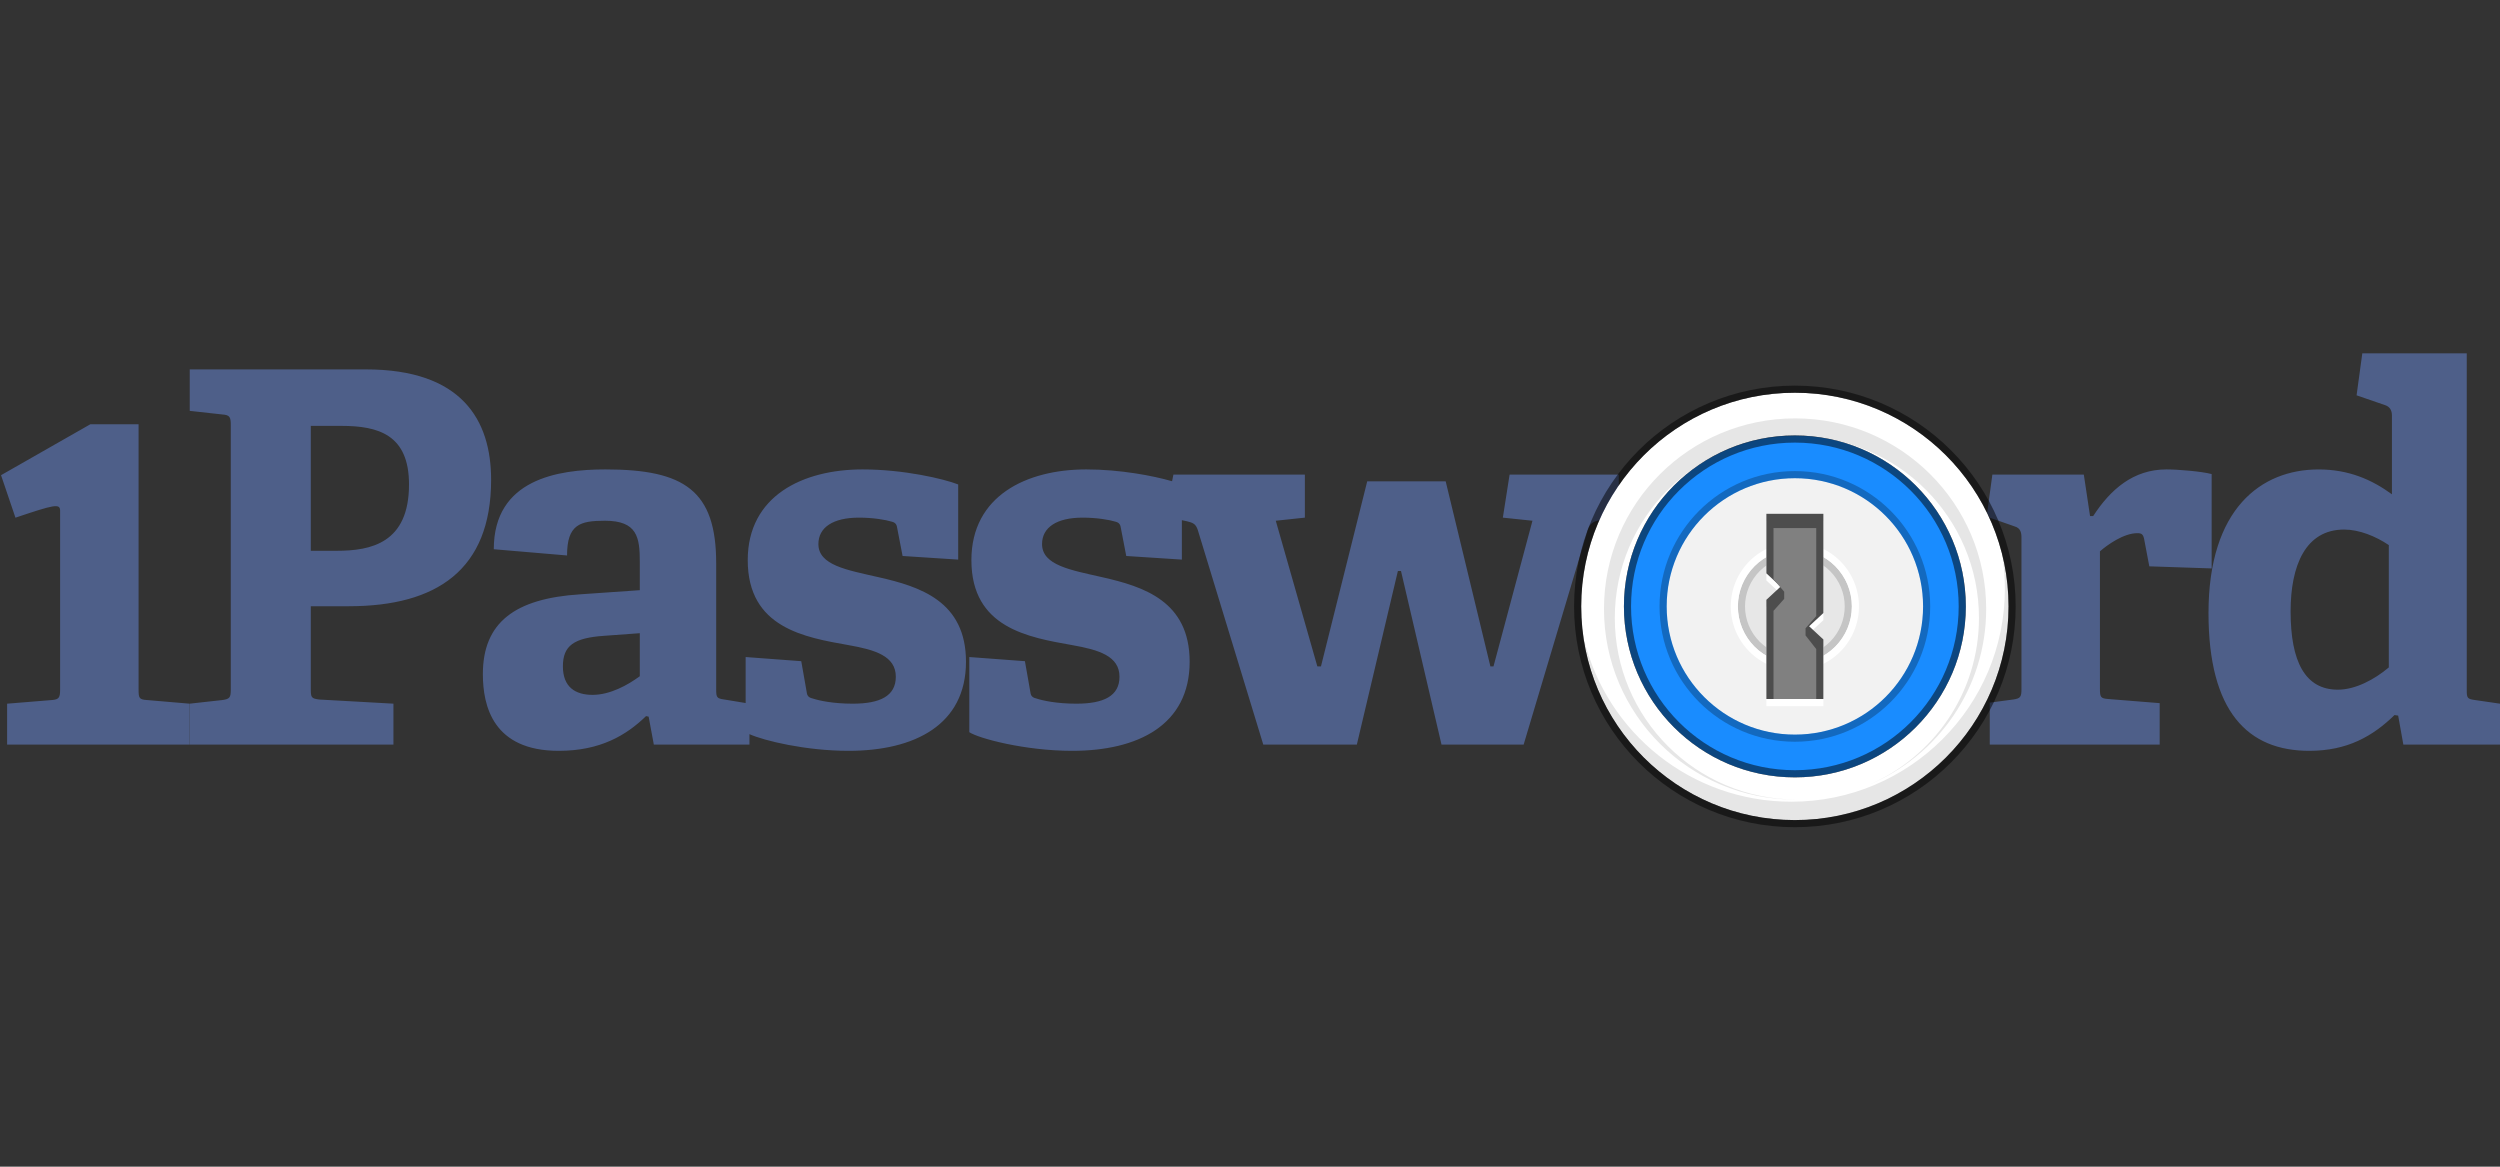 <svg width="150" height="70" viewBox="0 0 150 70" fill="none" xmlns="http://www.w3.org/2000/svg">
<rect x="0" y="0" width="150" height="70" fill="#333333" stroke="none"/>
<g clip-path="url(#clip0_1_41)">
<path fill-rule="evenodd" clip-rule="evenodd" d="M8.315 25.457V41.381C8.315 41.878 8.346 41.971 8.814 42.002L11.37 42.22V44.677H0.427V42.221L3.108 42.003C3.545 41.971 3.607 41.847 3.607 41.381V30.643C3.607 30.197 3.271 30.271 0.927 31.061L0.062 28.511L5.418 25.457H8.315ZM18.648 25.553H20.488C22.701 25.553 24.541 26.082 24.541 29.067C24.541 32.581 22.265 33.047 20.208 33.047H18.648V25.553ZM20.924 36.374H18.648V41.35C18.648 41.847 18.68 41.909 19.148 41.971L23.606 42.22V44.676H11.384V42.22L13.348 42.002C13.784 41.941 13.847 41.847 13.847 41.381V25.491C13.847 25.025 13.785 24.9 13.348 24.869L11.384 24.652V22.164H21.953C27.722 22.164 29.467 25.212 29.467 28.787C29.467 34.197 26.194 36.374 20.924 36.374V36.374ZM38.388 40.573C37.671 41.101 36.611 41.692 35.551 41.692C34.522 41.692 33.774 41.226 33.774 39.982C33.774 38.738 34.429 38.271 36.267 38.147L38.388 37.992V40.573ZM52.721 34.634C55.183 35.193 57.959 36.064 57.959 39.702C57.959 43.495 54.872 45.05 50.912 45.05C48.348 45.05 45.841 44.442 44.967 44.049V44.677H39.23L38.918 42.998L38.762 42.967C37.577 44.117 36.018 45.05 33.524 45.05C29.596 45.05 28.972 42.377 28.972 40.448C28.972 37.339 30.905 35.909 34.803 35.66L38.388 35.411V33.701C38.388 32.239 38.233 31.244 36.299 31.244C34.803 31.244 34.023 31.462 34.023 33.328L29.627 32.954C29.627 28.757 33.462 28.165 36.33 28.165C41.07 28.165 42.971 29.441 42.971 33.794V41.35C42.971 41.847 43.002 41.91 43.47 41.972L44.739 42.182V39.422L48.075 39.671L48.387 41.443C48.417 41.723 48.481 41.847 48.761 41.909C49.135 42.034 49.977 42.221 51.162 42.221C52.814 42.221 53.749 41.755 53.749 40.604C53.749 39.36 52.502 38.987 50.912 38.707C48.294 38.241 44.864 37.681 44.864 33.608C44.864 29.752 48.168 28.165 51.754 28.165C54.217 28.165 56.617 28.726 57.491 29.067V33.576L54.155 33.359L53.843 31.741C53.812 31.493 53.749 31.369 53.532 31.306C53.126 31.183 52.378 31.058 51.536 31.058C49.977 31.058 49.104 31.648 49.104 32.643C49.104 33.918 50.819 34.198 52.721 34.634ZM143.329 40.044C142.487 40.759 141.333 41.381 140.273 41.381C138.308 41.381 137.436 39.702 137.436 36.686C137.436 33.918 138.34 31.773 140.647 31.773C141.551 31.773 142.549 32.177 143.329 32.706V40.044ZM148.504 42.003L150 42.221V44.677H144.201L143.89 42.936L143.671 42.904C142.362 44.179 140.834 45.05 138.558 45.05C134.879 45.05 132.51 42.718 132.51 36.779C132.51 30.529 135.658 28.166 139.119 28.166C140.928 28.166 142.33 28.788 143.516 29.659V24.932C143.516 24.62 143.391 24.403 143.11 24.31L141.395 23.719L141.738 21.2H148.005V41.412C148.005 41.878 148.036 41.941 148.504 42.003ZM96.001 31.213C95.565 31.275 95.378 31.431 95.253 31.835L91.418 44.676H86.491L84.06 34.261H83.873L81.41 44.677H75.797L71.869 31.804C71.745 31.431 71.588 31.368 71.214 31.275L70.911 31.211V33.576L67.575 33.359L67.263 31.741C67.232 31.493 67.169 31.369 66.952 31.306C66.546 31.183 65.798 31.058 64.956 31.058C63.397 31.058 62.523 31.648 62.523 32.643C62.523 33.918 64.239 34.199 66.141 34.634C68.603 35.193 71.379 36.064 71.379 39.702C71.379 43.496 68.292 45.05 64.332 45.05C61.495 45.05 58.72 44.304 58.158 43.931V39.422L61.495 39.671L61.807 41.443C61.838 41.723 61.901 41.847 62.181 41.909C62.555 42.034 63.397 42.221 64.582 42.221C66.234 42.221 67.169 41.755 67.169 40.604C67.169 39.36 65.922 38.987 64.332 38.707C61.713 38.241 58.284 37.681 58.284 33.608C58.284 29.752 61.589 28.165 65.174 28.165C67.21 28.165 69.202 28.548 70.325 28.874L70.404 28.477H78.292V31.058L76.546 31.244L79.04 39.982H79.258L82.033 28.881H86.741L89.423 39.982H89.61L91.948 31.244L90.171 31.058L90.576 28.477H97.124V29.394C96.735 29.965 96.392 30.567 96.1 31.194L96.001 31.213ZM128.24 31.99C127.43 31.99 126.464 32.674 125.996 33.079V41.318C125.996 41.816 126.027 41.909 126.495 41.941L129.581 42.189V44.677H119.385V42.158L120.789 41.971C121.225 41.909 121.288 41.816 121.288 41.35V32.239C121.288 31.897 121.194 31.679 120.883 31.586L119.383 31.06C119.335 30.959 119.282 30.86 119.231 30.761L119.542 28.477H125.029L125.403 30.964H125.591C126.619 29.378 127.991 28.165 129.987 28.165C130.703 28.165 132.138 28.29 132.699 28.445V34.105L128.958 33.98L128.646 32.332C128.584 32.052 128.49 31.99 128.24 31.99Z" fill="#4E5F89"/>
<path fill-rule="evenodd" clip-rule="evenodd" d="M107.692 26.128C113.357 26.128 117.949 30.72 117.949 36.385C117.949 42.049 113.357 46.641 107.692 46.641C102.028 46.641 97.436 42.049 97.436 36.385C97.436 30.72 102.028 26.128 107.692 26.128Z" fill="#198CFF"/>
<path fill-rule="evenodd" clip-rule="evenodd" d="M94.872 36.385C94.872 29.304 100.612 23.564 107.692 23.564C114.773 23.564 120.513 29.304 120.513 36.385C120.513 43.466 114.773 49.205 107.692 49.205C100.612 49.205 94.872 43.466 94.872 36.385ZM97.436 36.385C97.436 42.049 102.028 46.641 107.692 46.641C113.357 46.641 117.949 42.049 117.949 36.385C117.949 30.72 113.357 26.128 107.692 26.128C102.028 26.128 97.436 30.72 97.436 36.385Z" fill="white"/>
<path opacity="0.5" d="M94.444 36.385C94.444 43.701 100.376 49.633 107.692 49.633C115.009 49.633 120.94 43.701 120.94 36.385C120.94 29.068 115.009 23.137 107.692 23.137C100.376 23.137 94.444 29.068 94.444 36.385ZM94.872 36.385C94.872 29.305 100.611 23.564 107.692 23.564C114.773 23.564 120.513 29.305 120.513 36.385C120.513 43.465 114.773 49.205 107.692 49.205C100.611 49.205 94.872 43.465 94.872 36.385ZM97.863 36.384C97.863 41.812 102.264 46.212 107.692 46.212C113.12 46.212 117.521 41.812 117.521 36.384C117.521 30.956 113.12 26.556 107.692 26.556C102.264 26.556 97.863 30.956 97.863 36.384ZM97.436 36.385C97.436 30.721 102.027 26.128 107.692 26.128C113.357 26.128 117.949 30.721 117.949 36.385C117.949 42.048 113.358 46.641 107.692 46.641C102.027 46.641 97.436 42.048 97.436 36.385Z" fill="black"/>
<path fill-rule="evenodd" clip-rule="evenodd" d="M112.103 47.102C116.004 45.439 118.738 41.577 118.738 37.078C118.738 31.06 113.847 26.181 107.813 26.181C101.779 26.181 96.888 31.06 96.888 37.078C96.888 43.078 101.751 47.944 107.76 47.973C107.741 47.973 107.723 47.974 107.705 47.974C101.373 47.974 96.239 42.854 96.239 36.538C96.239 30.223 101.373 25.103 107.705 25.103C114.038 25.103 119.171 30.223 119.171 36.538C119.171 41.3 116.252 45.381 112.103 47.102ZM107.484 48.103C114.558 48.103 120.292 42.383 120.292 35.329C120.292 34.67 120.242 34.024 120.146 33.393C120.384 34.367 120.513 35.383 120.513 36.429C120.513 43.485 114.778 49.203 107.705 49.203C101.29 49.203 95.978 44.501 95.043 38.365C96.409 43.953 101.459 48.103 107.484 48.103Z" fill="black" fill-opacity="0.1"/>
<path fill-rule="evenodd" clip-rule="evenodd" d="M107.692 28.692C111.941 28.692 115.385 32.136 115.385 36.385C115.385 40.633 111.941 44.077 107.692 44.077C103.444 44.077 100 40.633 100 36.385C100 32.136 103.444 28.692 107.692 28.692Z" fill="#F2F2F2"/>
<path d="M107.692 28.692C103.444 28.692 100 32.136 100 36.385C100 40.633 103.444 44.077 107.692 44.077C111.941 44.077 115.385 40.633 115.385 36.385C115.385 32.136 111.941 28.692 107.692 28.692ZM107.692 28.265C112.176 28.265 115.812 31.901 115.812 36.385C115.812 40.869 112.176 44.504 107.692 44.504C103.208 44.504 99.573 40.869 99.573 36.385C99.573 31.901 103.208 28.265 107.692 28.265Z" fill="black" fill-opacity="0.25"/>
<path fill-rule="evenodd" clip-rule="evenodd" d="M111.111 36.385C111.111 37.291 110.751 38.161 110.11 38.802C109.469 39.443 108.599 39.803 107.692 39.803C106.786 39.803 105.916 39.443 105.275 38.802C104.634 38.161 104.273 37.291 104.273 36.385C104.273 35.478 104.634 34.608 105.275 33.967C105.916 33.326 106.786 32.966 107.692 32.966C108.599 32.966 109.469 33.326 110.11 33.967C110.751 34.608 111.111 35.478 111.111 36.385Z" fill="black" fill-opacity="0.05"/>
<path d="M110.684 36.385C110.684 35.591 110.369 34.83 109.808 34.269C109.247 33.708 108.486 33.393 107.692 33.393C106.899 33.393 106.138 33.708 105.577 34.269C105.016 34.83 104.701 35.591 104.701 36.385C104.701 37.178 105.016 37.939 105.577 38.5C106.138 39.061 106.899 39.376 107.692 39.376C108.486 39.376 109.247 39.061 109.808 38.5C110.369 37.939 110.684 37.178 110.684 36.385ZM111.111 36.385C111.111 37.291 110.751 38.161 110.11 38.802C109.469 39.443 108.599 39.803 107.692 39.803C106.786 39.803 105.916 39.443 105.275 38.802C104.634 38.161 104.273 37.291 104.273 36.385C104.273 35.478 104.634 34.608 105.275 33.967C105.916 33.326 106.786 32.966 107.692 32.966C108.599 32.966 109.469 33.326 110.11 33.967C110.751 34.608 111.111 35.478 111.111 36.385Z" fill="black" fill-opacity="0.15"/>
<path d="M111.111 36.385C111.111 35.478 110.751 34.608 110.11 33.967C109.469 33.326 108.599 32.966 107.692 32.966C106.786 32.966 105.916 33.326 105.275 33.967C104.634 34.608 104.273 35.478 104.273 36.385C104.273 37.291 104.634 38.161 105.275 38.802C105.916 39.443 106.786 39.803 107.692 39.803C108.599 39.803 109.469 39.443 110.11 38.802C110.751 38.161 111.111 37.291 111.111 36.385ZM111.538 36.385C111.538 37.405 111.133 38.383 110.412 39.104C109.691 39.826 108.712 40.231 107.692 40.231C106.672 40.231 105.694 39.826 104.973 39.104C104.251 38.383 103.846 37.405 103.846 36.385C103.846 35.365 104.251 34.386 104.973 33.665C105.694 32.944 106.672 32.538 107.692 32.538C108.712 32.538 109.691 32.944 110.412 33.665C111.133 34.386 111.538 35.365 111.538 36.385Z" fill="white"/>
<path fill-rule="evenodd" clip-rule="evenodd" d="M105.983 34.828V31.256H109.402V37.209L108.547 38.003L109.402 38.796V42.367H105.983V36.415L106.838 35.621L105.983 34.828Z" fill="white"/>
<path fill-rule="evenodd" clip-rule="evenodd" d="M105.983 34.401V30.829H109.402V36.782L108.547 37.575L109.402 38.368V41.94H105.983V35.988L106.838 35.194L105.983 34.401Z" fill="#4D4D4D"/>
<path fill-rule="evenodd" clip-rule="evenodd" d="M106.41 34.767V31.684H108.974V36.965L108.333 37.697V38.128L108.974 38.944V41.94H106.41V36.65L107.051 35.933V35.5L106.41 34.767Z" fill="#808080"/>
</g>
<defs>
<clipPath id="clip0_1_41">
<rect width="150" height="28.633" fill="white" transform="translate(0 21)"/>
</clipPath>
</defs>
</svg>
